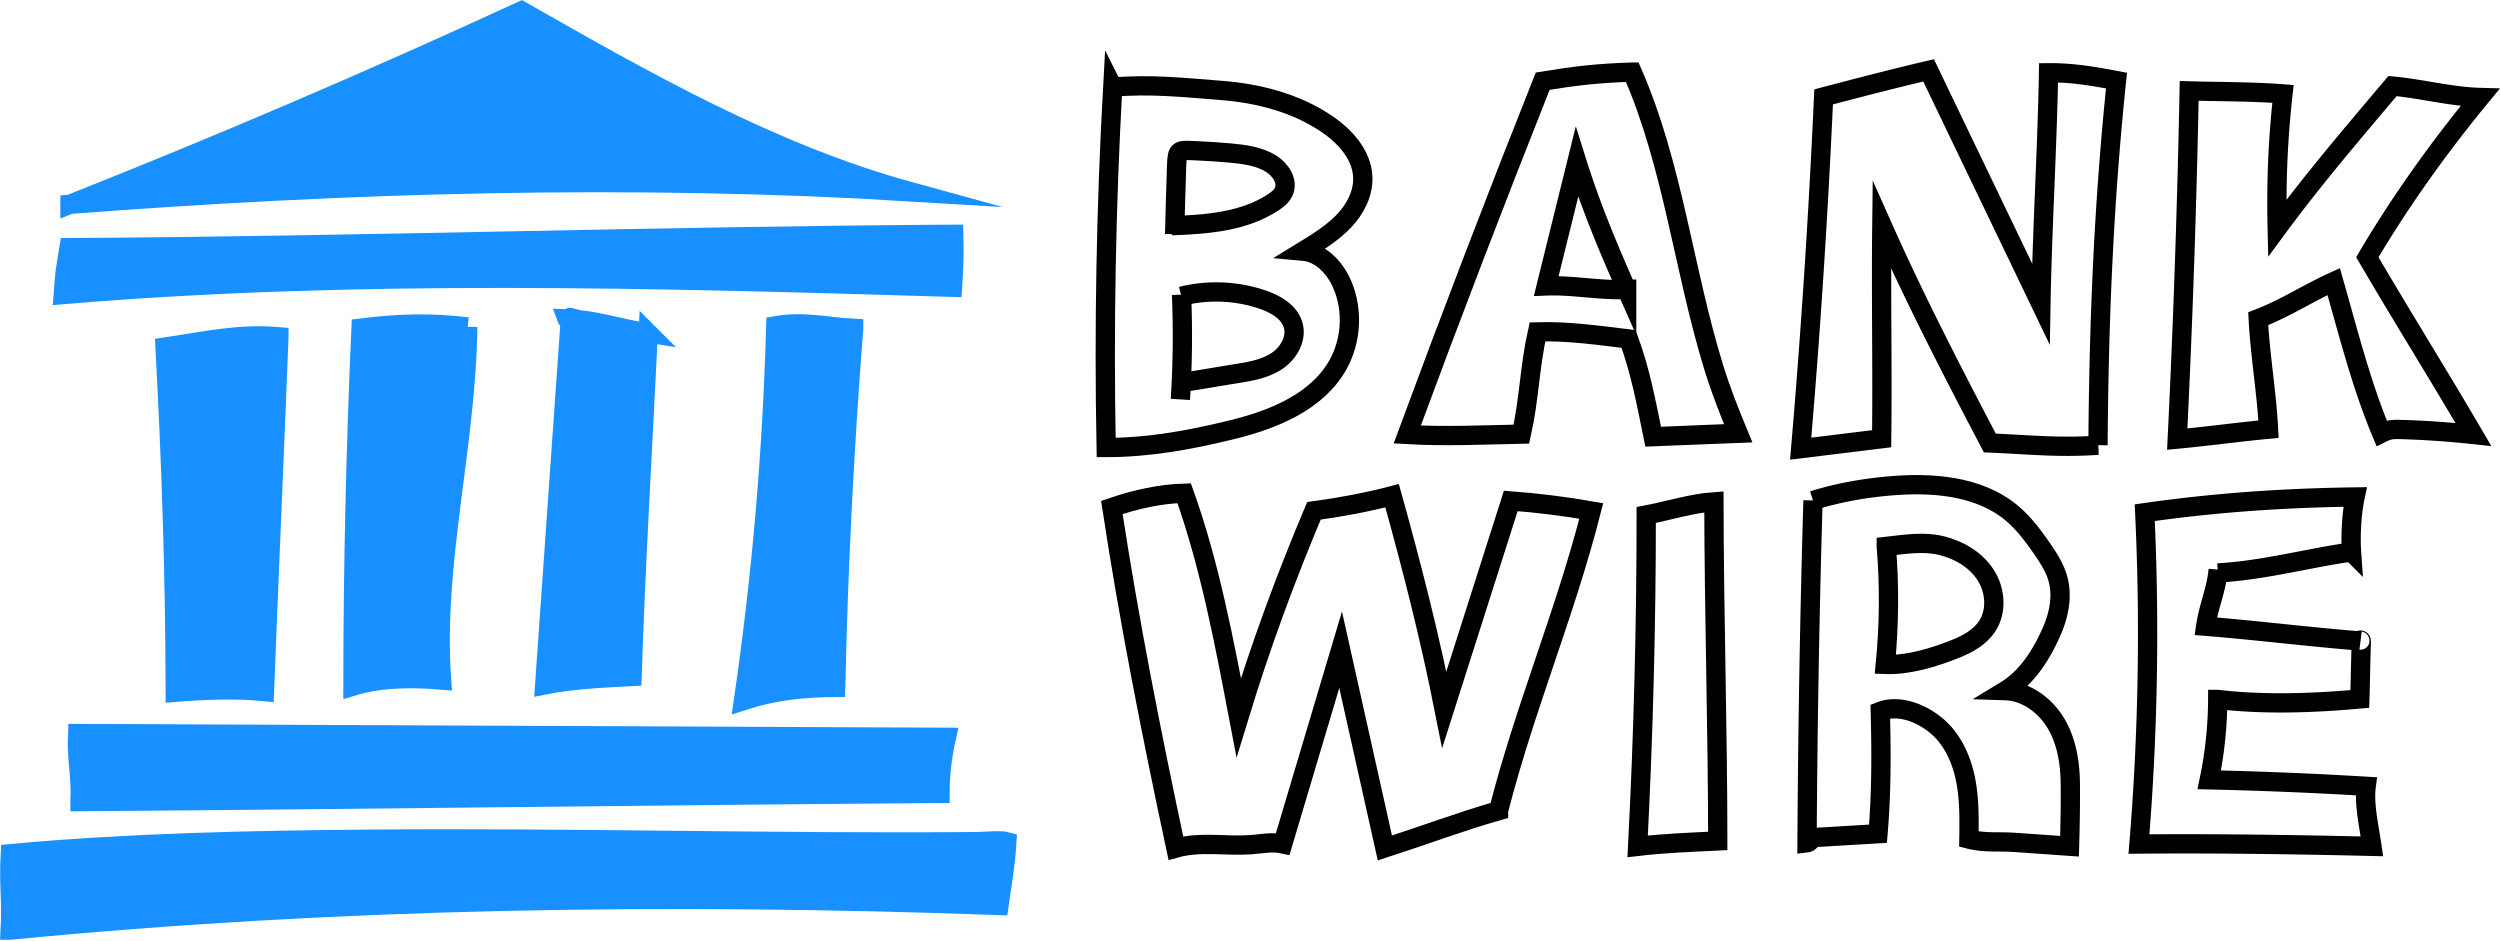 <svg xmlns="http://www.w3.org/2000/svg" viewBox="0 0 259.32 97.59" style="enable-background:new 0 0 259.32 97.59" xml:space="preserve"><path style="fill:#1890ff;stroke:#1890ff;stroke-width:2;stroke-miterlimit:10" d="M-265.67 247.03c-1.22 5.47-2.03 11.04-2.89 16.58 11.25-.54 22.7-.48 33.95-1.02 2.31-12.19 4-23.77 6.31-35.95 7.4-1.32 14.85-2.66 21.89-5.28 7.05-2.62 13.75-6.61 18.48-12.46 3.91-4.83 6.32-10.73 7.74-16.77 2.07-8.78 2.1-18.22-1.18-26.63-1.11-2.85-2.62-5.59-4.77-7.76-3.18-3.2-7.53-4.93-11.86-6.18-16.97-4.88-35.01-3.66-52.59-2.01a526.46 526.46 0 0 0-7.63 53.01c-1.4 15.06-4.16 29.7-7.45 44.47z"/><path style="fill:none;stroke:#000;stroke-width:2;stroke-miterlimit:10" d="M-297.29 247.8c4.21-42.95 9.91-85.76 17.07-128.32 22.17-1.24 44.02-2.03 66.22-1.54 4.32.09 8.8.3 12.63 2.29 2.8 1.45 5.06 3.78 6.85 6.38 5.25 7.6 6.56 17.22 6.88 26.46.13 3.7.12 7.48-1.01 11.01-1.32 4.11-4.09 7.6-7.1 10.71-8.12 8.38-18.31 14.56-29.1 18.97-10.8 4.41-22.22 7.11-33.7 9.15-2.39 14.67-4.91 29.22-7.31 43.89-10.17.15-21.27.52-31.43 1z"/><path style="stroke:#000;stroke-width:2;stroke-miterlimit:10" d="M-195.75 174.78c3.01-3.1 5.77-6.59 7.1-10.71.79-2.46 1.03-5.03 1.06-7.62-2.99-2.39-6.7-3.82-10.41-4.89-16.97-4.88-35.01-3.66-52.59-2.01a526.46 526.46 0 0 0-7.63 53.01l-.03.29c11.38-2.04 22.7-4.72 33.4-9.1 10.8-4.41 20.99-10.59 29.1-18.97z"/><path style="fill:none;stroke:#000;stroke-width:2;stroke-miterlimit:10" d="M-142.94 197.52c-.97 3.97-1.07 8.99-1.63 13.04-5.05-.2-10.87.63-15.75 1.97 1.62-15.76 4.42-31.41 8.36-46.76 7.4-.04 14.91.81 22.22 1.96 2.94.46 5.98 1.08 8.34 2.88 3.84 2.94 4.9 8.61 3.25 13.16-1.65 4.54-5.56 7.99-9.93 10.07-4.35 2.08-10.08 2.93-14.86 3.68z"/><path style="fill:none;stroke:#000;stroke-width:2;stroke-miterlimit:10" d="M-142.07 173.55c-.95 4.38-1.71 8.8-2.28 13.25 3.18.31 6.7-.33 9.74-1.33 1.39-.46 2.78-1.07 3.82-2.11 1.04-1.03 1.69-2.56 1.38-3.99-.32-1.46-1.55-2.55-2.85-3.28-2.88-1.59-6.53-2.29-9.81-2.54zM-93.93 207.52c-.53 1.74-1.53 3.37-1.9 5.15 3.26-.41 6.13-.99 9.4-1.4 2.29-10.36 4.79-20.68 7.49-30.94-2.82-.9-5.42-1.09-8.38-.96-1.11 2.75-2.31 5.49-2.76 8.43-1.08-4.8-6.08-8.45-11-8.33-2.93.07-5.71 1.34-8.11 3.02-4.83 3.37-8.47 8.76-8.77 14.64s3.23 12.03 8.83 13.87c5.29 1.75 10.52-.44 15.2-3.48z"/><path style="fill:none;stroke:#000;stroke-width:2;stroke-miterlimit:10" d="M-100.87 187.52c-4.12 1.13-7.01 5.63-6.32 9.84.31 1.9 1.31 3.73 2.87 4.86 2.16 1.56 5.24 1.59 7.54.25s3.77-3.91 3.98-6.56c.39-4.81-2.71-9.86-8.07-8.39zM-57.96 199.63c4.61-6.59 9.38-13.29 13.65-20.11 2.82 1.12 5.58 3.06 8.4 4.18-11.21 11.6-21.08 25.03-28.71 39.24-3.59-1.34-7.6-2.1-11.42-2.37 4.06-5.38 7.86-10.02 12.66-14.74-4.64-7.56-8.5-15.6-11.51-23.95-.05-.14-.1-.31-.01-.43s.34-.05.29.09c4.17.04 7.62-.11 11.79-.07-.57 1.26.01 2.57.4 3.9 1.32 4.55 3.14 9.71 4.46 14.26z"/><path style="fill:#1890ff;stroke:#1890ff;stroke-width:2;stroke-miterlimit:10" d="M2.59 169.01c-1.1-1.04-2.46-1.77-3.86-2.36-7.56-3.18-16.1-2.69-24.24-1.66l-.03.12c-4.4 15.9-7.78 32.09-10.12 48.42 4.5-.82 8.88-1.94 13.38-2.76.35-4.71.61-9.13 1.59-13.75 4.26-1.13 8.82-2.78 12.8-4.68 4.55-2.18 9.03-5.03 11.58-9.38s2.57-10.5-1.1-13.95zm-10.98 14.36c-.61.7-1.44 1.18-2.26 1.62-2.28 1.2-4.69 1.89-7.18 2.57.42-4.67.84-9.33 1.25-14 2.66.23 5.69.65 7.53 2.57 1.86 1.91 2.42 5.23.66 7.24zM34.76 178.9c-1.02 2.26-1.45 4.25-2.08 6.65-2.64-3.52-6.87-5.95-11.26-6.13-4.4-.18-8.77 1.39-12.33 3.98-1.43 1.04-2.77 2.28-3.49 3.9-.8 1.81-.73 3.87-.57 5.83.31 3.74.95 7.56 2.89 10.76 4.06 6.7 13.34 8.76 20.95 6.9-.58 1.78-.29 3.53-.19 5.4 2.75.02 5.33.62 8.08.64 2.91-12.56 5.89-25.44 9.16-37.91-3.72-.01-7.44-.02-11.16-.02zm-10.73 24.71c-3.2.34-6.53-1.87-7.33-4.99-1.36-5.31 5.01-10.37 9.69-7.51 5.43 3.31 4.36 11.78-2.36 12.5zM56.44 210.13c-3.42.56-6.76 1.38-10.18 1.94l9.12-49.32c3.29.78 6.93 1.2 10.31 1.29-3.2 15.51-6.06 30.57-9.25 46.09zM7.26 21.19c15.79-6.26 31.4-12.95 46.83-20.06C67 8.48 80.12 15.96 94.45 19.89c-28.96-1.77-58.26-.91-87.19 1.3zM7.16 25.69c-.39 2.4-.43 2.44-.6 4.86 30.67-2.56 61.48-1.68 92.24-.75.13-2.08.19-3.42.13-5.5-30.37.18-61.39 1.21-91.77 1.39zM28.93 34.93c-.49 12.71-1.01 24.09-1.5 36.8-2.99-.29-6.26-.16-9.25.08-.04-12.63-.39-23.2-1.06-35.81 4.17-.61 7.59-1.43 11.81-1.07zM48.51 33.91c-.13 12.31-3.57 24.35-2.71 36.63-3.03-.25-6.29-.26-9.19.63.01-12.38.29-24.77.84-37.14 3.93-.49 7.12-.58 11.06-.12zM67.24 34.55c-.57 11.87-1.29 23.74-1.68 35.62-2.98.16-6.13.29-9.06.87l2.67-38.11c-.11-.03-.33.25-.37.14 2.89.1 5.58 1.03 8.44 1.48zM88.55 34.06c-.97 12.35-1.6 24.86-1.87 37.24-3.27.01-6.45.35-9.56 1.36 1.88-12.88 3-25.86 3.35-38.87 2.88-.51 5.15.11 8.08.27zM8.3 83.15c29.75-.22 59.46-.64 89.2-.85.01-2.03.23-3.84.67-5.82l-90.12-.39c-.13 2.67.39 4.4.25 7.06zM1.06 96.48c34.17-3.32 68.25-3.8 102.56-2.56.38-2.78.64-3.82.82-6.62-.62-.18-2.36-.01-3.01 0-21.46.18-41.67-.43-63.12-.25-12.32.1-24.97.37-37.24 1.5-.18 3.33.16 4.6-.01 7.93z"/><path style="fill:none;stroke:#000;stroke-width:2;stroke-miterlimit:10" d="M115.42 9.04c-.69 12.45-.92 24.92-.68 37.38 4.47 0 8.75-.79 13.1-1.86 4.28-1.05 8.78-2.88 10.94-6.72 1.39-2.48 1.58-5.61.49-8.23-.73-1.76-2.2-3.39-4.1-3.56 1.44-.88 3.09-1.91 4.25-3.14s2-2.83 1.94-4.52c-.08-2.34-1.86-4.28-3.8-5.58-3.19-2.14-7.04-3.13-10.87-3.43-3.83-.3-7.45-.69-11.27-.34z"/><path style="fill:none;stroke:#000;stroke-width:2;stroke-miterlimit:10" d="M121.55 23.41c3.64-.13 7.46-.42 10.5-2.41.46-.3.92-.66 1.13-1.17.44-1.06-.37-2.26-1.35-2.86-1.25-.77-2.76-.96-4.23-1.1-1.23-.11-2.46-.19-3.69-.24-1.66-.06-1.8-.17-1.86 1.51-.09 2.38-.14 4.77-.21 7.16M122.56 30.56c.15 3.62.11 7.25-.12 10.87M169.31 7.48c4.25 9.72 5.33 20.51 8.46 30.65.71 2.31 1.6 4.57 2.53 6.81-2.88.1-5.94.26-8.82.36-.72-3.52-1.31-6.77-2.55-10.14-3.11-.38-6.32-.83-9.45-.74-.82 3.67-.85 6.94-1.67 10.61-4.04.08-7.8.27-11.84.04 4.53-12.27 9.22-24.49 14.05-36.65 3.47-.57 5.77-.83 9.29-.94z"/><path style="fill:none;stroke:#000;stroke-width:2;stroke-miterlimit:10" d="M122.54 30.73c2.78-.7 5.76-.57 8.46.36 1.35.47 2.76 1.28 3.14 2.66.39 1.4-.49 2.91-1.71 3.71-1.22.8-2.7 1.06-4.14 1.29-1.66.27-3.31.55-4.97.82M168.73 30.03c-1.94-4.39-3.72-8.64-5.16-13.23l-3.18 12.86c2.71-.11 5.63.49 8.34.37zM217.62 46.18c.09-12.82.59-25.06 1.92-37.82-2.42-.46-4.58-.83-7.05-.81-.14 7.92-.65 16.07-.79 23.99-3.88-8.08-7.77-16.16-11.65-24.24-3.63.85-7.28 1.8-10.89 2.75-.55 12.18-1.34 24.34-2.38 36.49 2.71-.33 5.69-.7 8.4-1.03.09-7.37-.07-14.83.02-22.2 3.39 7.63 7.32 15.25 11.2 22.64 4 .17 7.23.52 11.22.23zM257.25 10.11c-4.25 5.16-8.29 10.81-11.69 16.57 3.62 6.19 7.38 12.2 11 18.39-2.52-.27-5.04-.45-7.58-.52-.83-.02-1.2.01-1.94.38-2.11-5.02-3.47-10.49-4.97-15.72-2.67 1.21-5.08 2.8-7.83 3.85.2 3.83.87 7.62 1.07 11.46-3.01.28-6.47.75-9.47 1.03.59-12.03 1-24.08 1.24-36.12 3.25.09 6.48.06 9.73.31-.53 4.73-.71 9.18-.6 13.94 3.75-5.09 7.88-9.93 11.96-14.75 3 .27 6.07 1.1 9.08 1.18zM243.92 57.25c-4.72.68-9.1 1.91-13.87 2.18.01-.11.03-.23.04-.34-.18 2.08-1 3.81-1.3 5.87 5.34.43 10.69 1.1 16.02 1.53-.06-.01 0-.12.06-.09s.06.11.06.17c-.06 1.83-.09 4.1-.15 5.93-4.82.44-9.94.62-14.74.05a41.73 41.73 0 0 1-.88 8.34c5.38.12 10.91.35 16.28.67-.25 1.87.33 4.36.6 6.23-8.04-.19-16.13-.31-24.17-.24.94-11.43 1.14-22.92.6-34.37 7.33-1.05 14.42-1.53 21.82-1.63-.36 1.67-.49 3.98-.37 5.7zM188.06 51.92c-.35 11.83-.55 23.67-.62 35.5.33-.04.5-.53.83-.55l6.53-.39c.36-4.24.35-8.44.24-12.69 1.95-.76 4.34.2 5.92 1.57s2.49 3.38 2.91 5.43c.42 2.05.39 4.16.36 6.25 1.62.42 3.08.22 4.75.34 1.9.13 3.8.27 5.69.4.06-2.17.1-4.32.08-6.49s-.38-4.4-1.49-6.26-3.07-3.32-5.24-3.39c2.28-1.38 3.79-3.81 4.85-6.27.73-1.7 1.09-3.63.57-5.41-.32-1.11-.97-2.1-1.62-3.05-.93-1.34-1.92-2.67-3.17-3.71-2.98-2.47-7.1-3.05-10.96-2.9-3.16.13-6.62.67-9.63 1.62z"/><path style="fill:none;stroke:#000;stroke-width:2;stroke-miterlimit:10" d="M195.66 56.68c.34 4.07.3 8.17-.1 12.24 2.41.09 5.08-.73 7.32-1.63 1.25-.5 2.49-1.2 3.24-2.32 1.03-1.57.87-3.74-.15-5.32-1.01-1.58-2.75-2.6-4.57-3.05-1.83-.47-3.87-.13-5.74.08zM177.78 52.05c.02 11.71.39 23.48.4 35.18-2.85.14-5.48.23-8.31.56.59-11.44.89-22.91.89-34.37 2.32-.44 4.67-1.2 7.02-1.37zM155.44 84.09c-3.87 1.1-7.97 2.64-11.79 3.87-1.53-6.85-3.06-13.72-4.59-20.57-1.98 6.63-4.02 13.51-6 20.14-1.09-.24-2.22.01-3.33.09-2.65.18-5.2-.36-7.76.35-2.5-11.7-4.84-23.5-6.64-35.33 2.44-.83 4.92-1.4 7.5-1.48 2.66 7.42 4.18 15.54 5.66 23.28 2.26-7.41 4.79-14.3 7.8-21.45 2.74-.38 5.43-.87 8.11-1.57 2.05 7.35 3.93 14.72 5.41 22.2l6.9-21.66c2.85.22 5.54.55 8.35 1.04-2.72 10.66-6.9 20.44-9.62 31.09zM-257.47 30.31c-4.13 7.59-3.84 17.23.13 24.9 1.32 2.55 3.06 4.95 5.42 6.57 4.12 2.83 9.53 2.93 14.49 2.28 4.02-.53 8.03-1.5 11.63-3.36s6.8-4.66 8.68-8.25c2.61-4.99 2.46-10.96 1.64-16.53-.36-2.41-.84-4.83-1.88-7.03-1.57-3.32-4.36-5.98-7.58-7.76-8.74-4.83-20.09-3.65-27.59 2.99-1.98 1.78-3.68 3.87-4.94 6.19zM-211.36 64.14c2.31-12 4.61-24.01 6.92-36.01.45-2.35.91-4.71 1.68-6.98 3.4-.99 7.02-1.58 10.56-1.69-1.64 5.82-2.86 11.27-4.12 17.19 4.11-2.43 10-1.48 13.05 2.19 3.05 3.67 3.49 9.12 1.65 13.53s-5.71 7.78-10.09 9.68c-2.31 1-4.78 1.63-7.28 1.85-2.06.19-4.14.1-6.22.01-1.83-.06-2.49.23-6.15.23z"/><path style="fill:#1890ff" d="M-230.22 42.47c.46-.1.9-.27 1.31-.53 1.26-.83 1.77-2.44 1.5-3.88-.33-1.76-1.69-3-3.12-3.95-.78-.52-1.6-1.01-2.44-1.43.33-1.56.72-3.1 1.2-4.62.39-1.23-1.54-1.76-1.93-.53a43.45 43.45 0 0 0-1.14 4.35c-.68-.24-1.38-.43-2.09-.55-.22-.04-.41.01-.58.08.49-1.43.99-2.85 1.51-4.27.45-1.21-1.48-1.73-1.93-.53-.54 1.46-1.04 2.92-1.55 4.39-.03-.01-.05-.03-.08-.04-1.47-.5-2.98-.77-4.52-.84-1.29-.06-1.28 1.94 0 2 .76.04 1.51.14 2.24.3-.05.08-.1.17-.14.27a377.82 377.82 0 0 0-4.44 15.45c-.71-.36-1.36-.82-1.92-1.44-.87-.95-2.28.47-1.41 1.41a8.581 8.581 0 0 0 4.35 2.56c-.33 1.29-.68 2.58-.98 3.88-.3 1.25 1.63 1.79 1.93.53.28-1.19.58-2.38.89-3.56 1.03.34 2.26.72 3.58 1.06-.29.88-.47 1.79-.56 2.72-.11 1.28 1.89 1.27 2 0 .07-.79.25-1.55.51-2.29 4 .76 8.33.7 10.54-2.57 1.98-2.93-.08-5.95-2.73-7.97zm-8.17-8.54c1.66.39 4.12 1.48 4.42 3.25.35 2.03-4.55 1.15-5.75.92.43-1.39.86-2.79 1.33-4.17zm4.97 13.34c-.64 1.09-.73 1.08-1.81 1.27-1 .17-2.06.24-3.08.29-1.51.07-3.01 0-4.52-.13.76-2.85 1.57-5.69 2.44-8.51.01 0 .02.01.03.02 2.64.84 9.21 3.23 6.94 7.06z"/><path style="fill:none;stroke:#000;stroke-width:2;stroke-miterlimit:10" d="M-197.48 41.95c-1.14 4.78-2.29 9.55-3.43 14.33 3.32-1.42 6.35-4.08 8.05-7.28.92-1.74 1.49-3.94.48-5.62-.94-1.56-3.53-2.34-5.1-1.43zM-169.91 21.77c-.95.7-1.87 1.55-2.23 2.68-.51 1.63.37 3.49 1.81 4.41s3.3 1 4.95.55c2.19-.59 4.27-2.35 4.4-4.62.07-1.2-.44-2.43-1.34-3.22-2.16-1.91-5.48-1.36-7.59.2zM-164.43 33.43c-2.69 9.77-5.04 19.82-6.89 29.78-2.91-.1-5.95.69-8.74 1.5 2.54-10.06 5.09-20.12 7.63-30.19 3.05-.55 4.89-1.1 8-1.09zM-149.23 33.94c1.25-.19 2.53-.22 3.79-.25 2.04-.05 4.11-.2 6.15-.25-.97 2.3-2.05 4.81-2.66 7.23-2.71.09-5.43.36-8.13.1a41.436 41.436 0 0 0-4.94 13.16c-.2 1.07-.29 2.36.54 3.07.58.49 1.4.52 2.16.48 2.92-.13 5.81-.68 8.5-1.81-1 2.35-2.05 4.95-2.74 7.42a21.81 21.81 0 0 1-10.04 2.52c-2.45.01-5.17-.54-6.61-2.52-1.14-1.57-1.22-3.65-1.08-5.59.23-3.31.92-6.56 1.76-9.77 2.01-7.7 4.82-15.19 8.38-22.31 2.38-.72 4.7-1.18 7.19-1.22-1.29 3.17-1.9 6.34-2.27 9.74zM-111.77 35.91c-1.25 2.2-2.49 4.4-3.74 6.61-1.32-1.7-2.97-2.63-5-2.33-2.86.42-5.47 2.11-7.25 4.38-1.79 2.28-2.79 5.11-3.15 7.98-.23 1.88-.03 4.13 1.57 5.14 1.05.67 2.41.58 3.64.36 2.72-.5 5.33-1.58 7.62-3.14-.02 3 .12 5.9.1 8.9-5.17.57-10.26.33-15.32-.84-1.85-.43-3.8-1.04-4.98-2.53-.99-1.23-1.29-2.87-1.39-4.45-.57-8.89 4.74-17.87 12.81-21.65 1.75-.82 3.64-1.42 5.57-1.44 1.39-.02 2.77.26 4.1.65 2.1.61 5.45 2.3 5.42 2.36zM-100.35 33.04c-2.76 1.5-4.92 3.96-6.44 6.71s-2.46 5.78-3.22 8.83c-.7 2.84-1.26 5.73-1.22 8.65.05 2.91.8 5.99 2.94 7.97 2.25 2.09 5.57 2.54 8.63 2.33 2.38-.16 4.75-.68 6.88-1.74 3.17-1.58 5.69-4.33 7.26-7.51 1.57-3.18 2.22-6.76 2.19-10.3-.03-3.09-.57-6.21-1.84-9.03-1.09-2.42-3.26-5.91-5.92-6.81-3-1-6.5-.59-9.26.9z"/><path style="fill:none;stroke:#000;stroke-width:2;stroke-miterlimit:10" d="M-97.91 41.77c-.83.49-1.49 1.22-2.09 1.97a23.055 23.055 0 0 0-2.79 4.38c-.92 1.86-1.6 3.9-1.41 5.96.19 2.06 1.42 4.12 3.36 4.83 2 .72 4.32-.14 5.8-1.67 1.48-1.53 2.26-3.6 2.79-5.66.67-2.62.97-5.44.05-7.98-.95-2.6-3.39-3.22-5.71-1.83zM-70.72 20.94c-.86.62-1.64 1.38-2.12 2.33-.48.94-.63 2.09-.23 3.07.33.8.98 1.42 1.69 1.9 2.08 1.41 5.04 1.71 7.05.21 1.14-.85 1.86-2.16 2.25-3.52.33-1.18.41-2.54-.27-3.56-1.73-2.6-6.22-1.99-8.37-.43zM-73.39 34.45a582.58 582.58 0 0 0-5.6 22.98c-.58 2.59-1.13 5.18-1.69 7.78 2.86-.62 5.85-.93 8.77-.72 1.13-10.46 3.04-20.84 5.61-31.04-2.3.39-4.77.75-7.09 1zM-58.92 34.96l-6.39 29.65c3.09.12 6.24.13 9.32.37 1.09-8.08 2.47-16.06 4.36-23.99 1.83-.49 3.83-.96 5.53-.13 1.38.67 2.28 2.1 2.65 3.59.37 1.49.28 3.06.12 4.59a55.493 55.493 0 0 1-4 15.68c2.38-.28 5.2-.72 7.59-.64 1.48-4.04 2.4-8.1 3.44-12.27 1.11-4.45 1.98-9.07 1.38-13.62-.28-2.1-.92-4.26-2.41-5.78-1.41-1.44-3.44-2.14-5.45-2.28-2.01-.14-4.02.24-5.98.7-3.5.84-7.1 2.23-10.16 4.13z"/><path style="fill:none;stroke:#1890ff;stroke-width:2;stroke-miterlimit:10" d="M-170.02 85.84a206.6 206.6 0 0 0 8.01-11.7c-.04 4.46.16 9.09.6 13.54M-149.54 76.11c-.63-.3-1.36-.32-2.06-.25-1.55.17-3.05.79-4.27 1.77-1.27 1.01-2.27 2.57-2.03 4.18.22 1.55 1.57 2.76 3.05 3.26 1.49.5 3.1.41 4.66.25M-139.55 75.73c-1.03-.2-2.1.02-3.08.41-1.31.52-2.51 1.39-3.24 2.59s-.92 2.77-.31 4.04c.81 1.68 2.76 2.48 4.59 2.85"/><path style="fill:none;stroke:#1890ff;stroke-width:2;stroke-miterlimit:10" d="M-167.45 82.59c2.1-.07 4.22.17 6.25.72M-128.45 75.22c-2.15-.32-4.34-.36-6.5-.13-.97 3.97-1.73 7.62-2.69 11.59 1.83-.05 3.62-.02 5.45.11M-127.68 87.43c1.21-4.46 2.41-8.92 3.62-13.38 1.58.13 3.08.93 4 2.22.34.47.6 1.01.65 1.59s-.17 1.19-.64 1.53c-.36.26-.83.33-1.28.37-1.21.1-2.43.03-3.62-.21"/><path style="fill:none;stroke:#1890ff;stroke-width:2;stroke-miterlimit:10" d="M-130.7 79.18c-1.46-.07-2.91-.15-4.37-.22M-116.37 74.83l2.84-.09c1.58-.05 3.18-.1 4.7.33M-99.32 74.88c-1.91-.2-3.83-.35-5.75-.46-1.32 3.67-2.21 7.49-3.28 11.25 1.95-.28 3.81-.22 5.78-.19"/><path style="fill:none;stroke:#1890ff;stroke-width:2;stroke-miterlimit:10" d="M-112.17 74.31a256.03 256.03 0 0 1-3.48 13.13M-106.7 80.3c1.63-.05 3.25-.01 4.88.13M-96.08 75.31c-.12-.11-.27.08-.32.23-1.06 3.48-2.06 6.98-2.99 10.49 3.46.09 6.78-.56 9.09-3.14.95-1.06 1.62-2.51 1.27-3.89-.24-.96-.94-1.74-1.72-2.35-1.48-1.17-3.45-1.24-5.33-1.34zM-80.51 75.54a86.3 86.3 0 0 1-1.74 10.37M-63.07 76.3c-.05-.21-.31-.27-.53-.29-1.82-.16-3.64-.3-5.47-.42-.78 3.42-1.34 7.05-2.12 10.47 1.71-.44 3.49-.72 5.24-.52M-73.36 75.17c-.66 3.6-1.16 7.23-1.5 10.88M-62.77 85.28c.89-3.51 1.81-7.01 2.76-10.5.54 0 .9-.09 1.44-.09.98 0 1.98 0 2.91.3s1.81.94 2.13 1.87c.16.45.17.96-.06 1.38-.29.52-.89.77-1.46.95-1.86.59-3.83.81-5.77.65"/><path style="fill:none;stroke:#1890ff;stroke-width:2;stroke-miterlimit:10" d="M-65.82 80.73c-1.25-.07-2.51-.15-3.76-.22M-81.07 79.83c2.33-.16 4.66-.23 7-.19M-57.85 79.69c.91 1.8 2.07 3.47 3.45 4.94M-42.94 75.36c-1.75-.22-3.5-.4-5.26-.53-.81 3.83-1.78 7.59-2.85 11.35 2 .12 4.23-.27 6.23-.34"/><path style="fill:none;stroke:#1890ff;stroke-width:2;stroke-miterlimit:10" d="M-45.19 80.39c-1.34-.13-2.67-.26-4.01-.4"/><path style="fill:none;stroke:#000;stroke-width:2;stroke-miterlimit:10" d="M-504.13 39.79c-.88 4.87-1.69 9.79-2.56 14.66-3.43.75-6.8 2.05-10.11 3.2 3.09-14.03 6.19-28.06 9.28-42.09 5.35-1.1 10.41-1.16 15.86-.74 2.37.18 4.86.51 6.73 1.97 1.2.93 2.03 2.25 2.73 3.59.87 1.67 1.58 3.5 1.48 5.38-.11 1.99-1.13 3.84-2.51 5.27-1.38 1.43-3.11 2.48-4.88 3.4-4.86 2.54-10.59 4.59-16.02 5.36z"/><path style="fill:none;stroke:#000;stroke-width:2;stroke-miterlimit:10" d="M-500.55 22.56c-.91 3.18-1.56 6.45-1.92 9.74 3.36.01 7-1.66 9-4.36.83-1.12 1.38-2.67.72-3.91-.59-1.12-1.96-1.57-3.21-1.72-1.33-.15-3.29-.07-4.59.25zM-452.68 24.43c-2.6 11.27-4.43 22.72-5.46 34.24-2.99-.31-5.8-.63-8.81-.78.88-2.16 1.87-4.05 2.75-6.21-4.07 2.15-8 4.1-12.51 5.01-2.46.5-5.27.52-7.17-1.11-2.14-1.83-2.36-5.07-1.86-7.85 1.27-7.11 6.14-13.27 12.25-17.13 6.1-3.88 13.6-5.6 20.81-6.17z"/><path style="fill:none;stroke:#000;stroke-width:2;stroke-miterlimit:10" d="M-470.24 46.57c-.52.44-1.17.87-1.84.71-.98-.23-1.25-1.49-1.21-2.49.11-2.58 1.04-5.16 2.76-7.09a9.686 9.686 0 0 1 4.34-2.8c2.68-.82 2.04.5 1.36 2.51-1.13 3.38-2.65 6.79-5.41 9.16z"/><path style="fill:#1890ff;stroke:#1890ff;stroke-width:2;stroke-miterlimit:10" d="M-449.03 17.6c.44 3.62.94 7.24 1.66 10.83.36 1.82.8 3.66 1.78 5.23.21.34.49.68.88.73.49.06.89-.38 1.18-.79 3.54-5.12 3.75-11.82 3.07-18-.66-6.02-2.13-12.14-5.38-17.31-.74-1.18-3.92-6.52-5.04-3.94-.58 1.35-.04 3.47.06 4.88.13 1.84.28 3.68.44 5.52.37 4.29.82 8.57 1.35 12.85zM-363.92-3.39c-3.06-3.78-8.17-5.46-13.03-5.3-4.86.16-9.52 1.95-13.89 4.08-8.08 3.94-15.51 9.12-22.56 14.71-17.92 14.2-34.07 31.88-41.22 53.6-1.33 4.03-2.33 8.42-1.04 12.46 2.89-3.64 4.69-7.99 6.71-12.17 6.49-13.43 15.66-25.52 26.67-35.58 11.01-10.06 23.86-18.12 37.75-23.55 3.92-1.53 7.93-2.86 12-3.95 2.03-.55 4.08-1.06 6.15-1.48 1.59-.33 4.37-.46 2.46-2.82z"/><path style="fill:none;stroke:#000;stroke-width:2;stroke-miterlimit:10" d="M-417.36 31.83c-3.6 4.26-5.05 10.15-4.29 15.67.31 2.22.99 4.47 2.51 6.12 1.19 1.29 2.8 2.11 4.45 2.72 2 .73 4.14 1.17 6.27 1.03 4.38-.3 8.34-3.14 10.7-6.84 2.36-3.7 3.27-8.17 3.37-12.56.06-2.66-.19-5.42-1.45-7.76-4.37-8.16-16.9-3.88-21.56 1.62z"/><path style="fill:none;stroke:#000;stroke-width:2;stroke-miterlimit:10" d="M-408.25 36.04c-2.24 1.29-3.6 3.75-4.19 6.26-.26 1.09-.39 2.23-.15 3.32.23 1.09.88 2.14 1.87 2.65 1.32.69 3.01.31 4.17-.62 1.16-.93 1.87-2.32 2.36-3.72.51-1.45.81-3 .65-4.52-.29-2.73-1.89-4.99-4.71-3.37zM-377.58 25.17c-.34 1.52-.65 3.46-.72 5.02a17.35 17.35 0 0 1 10.26-6.05c1.42-.25 2.91-.32 4.26.17 2.31.84 3.79 3.21 4.24 5.63.45 2.42.04 4.91-.41 7.33-1.26 6.8-2.51 13.58-4.36 20.25-2.71-.23-5.3-.49-8.01-.72 1.09-4.31 2.19-8.61 3.28-12.92.49-1.95.99-3.92.99-5.93 0-1.2-.26-2.54-1.24-3.24-1.47-1.06-3.53-.03-4.89 1.16-2.97 2.61-5.12 6.05-6.69 9.67-1.57 3.63-2.55 7.56-3.57 11.38a41.66 41.66 0 0 0-7.15-.2c-.06 0-.13.02-.14.07-.01.06-.01-.08-.03-.13l7.56-31.89c2.07.23 4.54.17 6.62.4zM-348.2 37.61c4.05-.33 8.1-.76 12.14-1.27 1.04-.13 1.34-1.59 1.13-2.62-.28-1.33-1.78-2.04-3.13-2.18-2.07-.22-4.19.42-5.92 1.58-1.75 1.17-3.23 2.65-4.22 4.49z"/><path style="fill:none;stroke:#000;stroke-width:2;stroke-miterlimit:10" d="M-335.47 47.26c.55 1.28.89 2.65 1.01 4.04-3.9 3.6-9.25 5.53-14.51 4.84-2.46-.32-5.01-1.28-6.4-3.33-.86-1.26-1.18-2.81-1.33-4.32-.52-5.58 1.34-11.32 4.95-15.6 1.81-2.14 4.09-3.96 6.76-4.83 1.86-.61 3.84-.74 5.8-.65 2.08.1 4.19.45 6.03 1.43 1.84.98 3.38 2.64 3.85 4.67.68 2.96-1.1 6.06-3.6 7.78-2.5 1.72-5.6 2.31-8.61 2.68-1.96.24-3.95.41-5.91.16-.09 1.41.16 2.87 1.11 3.92.87.96 2.26 1.31 3.56 1.29 2.65-.04 4.96-.79 7.29-2.08zM-305.91 48.43l.06 5.25c-5.21 2.9-11.69 2.94-17.14.5-1.46-.66-2.87-1.53-3.86-2.79-2.14-2.72-1.88-6.63-.82-9.92 1.31-4.09 3.72-7.85 7.02-10.59 3.3-2.74 7.51-4.43 11.8-4.51 3.25-.06 6.87 1.06 8.37 3.95 1.17 2.24.74 5.08-.63 7.19s-3.57 3.58-5.88 4.58c-3.54 1.53-7.65 2.07-11.25.71-.31 2.73 1.71 5.84 4.2 7.01s5.86.17 8.13-1.38z"/><path style="fill:none;stroke:#000;stroke-width:2;stroke-miterlimit:10" d="M-318.46 38.1c2.66.39 5.37.45 8.04.19 1.46-.14 2.98-.41 4.13-1.31 1.15-.9 1.79-2.63 1.04-3.89-.42-.71-1.11-1.23-1.92-1.37-.81-.14-1.65-.02-2.45.18-3.25.83-7.24 3.25-8.84 6.2zM-294.05 26.37l-7.41 31.33c2.64-.53 5.08-1.05 7.76-1.24.44-3.37 1.11-6.71 2.03-9.98.57-2.03 1.25-4.09 2.56-5.75 2.56-3.24 6.92-4.33 10.96-5.21.72-3.04 1.95-6.18 2.67-9.22-.26-.18-.77.03-1.09.04-5.13.16-10.11 2.86-13.04 7.07.77-2.48 1.2-5.39 1.52-7.98-1.76.25-4.22.56-5.96.94z"/><path style="fill:none;stroke:#1890ff;stroke-width:2;stroke-miterlimit:10" d="M-506.7 90.85c1.31-.22 2.51-.09 3.79.26-.5 2.58-.8 5.48-.96 8.1-2.97 1.02-6.35.77-9.15-.66-1.07-.55-2.07-1.28-2.76-2.26-.65-.93-1-2.05-1.19-3.17-.22-1.32-.23-2.69.11-3.99.65-2.49 2.53-4.53 4.77-5.8 2.23-1.27 4.8-1.85 7.35-2.16 1.33-.16 2.71-.25 3.98.19M-494.94 80.49c-1.32 5.75-2.36 11.57-3.12 17.43M-487.44 88.12c-.96.42-1.78 1.13-2.44 1.95-1.43 1.78-2.16 4.23-1.48 6.41.25.81.7 1.57 1.38 2.08.75.57 1.72.78 2.66.82 2 .09 4.14-.61 5.3-2.24.81-1.14 1.05-2.59 1.12-3.99.06-1.21 0-2.46-.53-3.55-1.09-2.24-3.95-2.38-6.01-1.48zM-475.05 80.47a54.601 54.601 0 0 0-2.02 11.21c-.15 2.03-.18 4.11.38 6.06.14.48.32.96.69 1.3.35.32.82.48 1.29.54 1.57.19 3.13-.66 4.15-1.88s1.57-2.74 1.99-4.27c.27-.98.47-2.09-.08-2.95-.43-.67-1.26-1.02-2.06-1.04-.8-.02-1.58.25-2.31.58-1.65.75-3.17 1.87-4.18 3.38M-454.47 98.62c1.17-3.58 2.34-7.15 3.51-10.73-2.69-.67-5.62.3-7.86 1.93-1.31.95-2.52 2.13-3.12 3.64-.26.65-.39 1.4-.08 2.02.44.89 1.57 1.17 2.56 1.16 2.3-.01 4.49-1.01 6.43-2.26M-443.3 81.43a257.54 257.54 0 0 0-5.11 18.92M-433.82 100.18c-.08.08-.13.2-.13.32.7-4 1.69-7.96 2.96-11.82.75-2.29 1.61-4.56 2.95-6.56 1.58 3.76 2.09 7.88 2.28 11.95.06 1.39.1 2.81.57 4.13 3.63-5.62 7.42-11.18 11.93-16.12-1.36 5.96-2.39 11.99-3.08 18.06M-401.54 98.82c.06.04-.06.13-.11.08s-.03-.14-.01-.21c1.49-4.32 2.98-8.65 4.47-12.97-4.17-.04-8.2 1.77-10.84 5-.73.89-1.37 1.91-1.55 3.05-.16.96.11 2.08.96 2.54.46.25 1 .26 1.52.24 2.39-.1 4.74-.81 6.79-2.05M-387.91 87.61a8.56 8.56 0 0 0-6 .79c-.27.15-.54.31-.72.56-.3.42-.3 1-.13 1.49.32.94 1.15 1.62 2.01 2.13.85.51 1.78.93 2.51 1.61.73.68 1.24 1.71.97 2.67-.28.96-1.27 1.56-2.26 1.68-.99.12-1.98-.14-2.94-.4-.64-.17-1.29-.35-1.93-.52-.49-.13-1.08-.37-1.15-.88M-375.87 87.76c-.2-.55-.76-.92-1.33-1.03s-1.18.02-1.73.23c-.91.33-1.74.86-2.42 1.54-.27.28-.53.59-.6.98-.07.37.06.74.23 1.07.43.82 1.18 1.43 1.92 1.98s1.52 1.09 2.08 1.83c.55.74.85 1.75.5 2.61-.33.8-1.14 1.31-1.95 1.6-1.46.52-3.09.54-4.55.04-.14-.05-.3-.11-.36-.25s.06-.35.2-.3M-364.46 98.56c.85-5.9 2.03-11.75 3.56-17.51 2.69.36 5.22 1.28 7.73 2.33.69.29 1.46.71 1.61 1.44.12.59-.23 1.2-.71 1.57-.69.53-1.61.66-2.47.73-2.47.19-4.96.04-7.38-.44M-342.06 99.12c.83-3.87 1.75-7.73 2.75-11.56-3.96-.91-8.11.55-10.8 3.59-.46.52-.89 1.13-.87 1.82.02.85.73 1.56 1.53 1.84s1.67.24 2.52.19l5.58-.33M-334.55 86.69c.72 3.34 1.44 6.69 2.17 10.03.1.48.22.98.51 1.38"/><path style="fill:none;stroke:#1890ff;stroke-width:2;stroke-miterlimit:10" d="M-327.01 87.23c-.63 3.79-2.07 7.49-4.49 10.47-2.42 2.98-5.85 5.21-9.64 5.84M-322.36 88.66c-1.06.74-1.89 1.83-2.21 3.08-.21.82-.2 1.68-.07 2.52.14.92.44 1.84 1.03 2.56.64.77 1.57 1.25 2.54 1.51 1.77.48 3.75.27 5.32-.68 1.57-.95 2.7-2.65 2.83-4.48.14-1.86-.99-4.32-2.72-5.22-2.06-1.08-4.87-.58-6.72.71zM-305.94 85.59c-.86 2.03-1.59 4.11-2.18 6.23-.55 1.98-.99 4.06-.66 6.09.08.48.22 1 .62 1.28.28.2.63.25.97.24 1.19-.03 2.27-.69 3.28-1.33 2.11-1.34 4.24-2.69 6.1-4.36"/><path style="fill:none;stroke:#1890ff;stroke-width:2;stroke-miterlimit:10" d="M-296.99 87.85c-.7 3.74-1.31 7.49-1.83 11.26M-289.35 83.14c-.67 1.7-1.34 3.39-2 5.09-.74 1.89-1.48 3.78-2 5.75-.3 1.12-.52 2.28-.35 3.43.09.63.31 1.26.72 1.74.62.73 1.59 1.07 2.54 1.2.95.13 1.92.08 2.87.21"/><path style="fill:none;stroke:#1890ff;stroke-width:2;stroke-miterlimit:10" d="M-294.39 86.88c2.23-.16 4.48-.08 6.69.23M-276.23 86.93c-2.09-.53-4.44.12-5.96 1.65-.12.12-.25.26-.28.43-.03.16.02.33.09.48.36.78 1.15 1.27 1.94 1.62.78.36 1.62.65 2.26 1.23 1.2 1.11 1.3 3.14.35 4.48-.95 1.33-2.75 1.92-4.35 1.6-1.47-.29-2.71-1.23-3.89-2.15-.2-.16-.39-.49-.17-.62"/><path style="fill:#1890ff;stroke:#1890ff;stroke-width:2;stroke-miterlimit:10" d="M-102.08-91.13c-1.28.04-2.55.08-3.83.13-10.46.35-20.91.69-31.38.76-1.74.01-3.82.16-5.55.22-1.04-8.37-2.15-16.51-2.97-24.91 3.16-2.51 6.84-4.29 10.63-5.67a58.82 58.82 0 0 1 12.12-2.98c4.6-.62 9.39-.68 13.77.85 4.42 1.54 8.14 4.59 11.5 7.84-1.83 7.8-3.24 15.8-4.29 23.76zM-139.78-73.11c-.3-4.17-.56-8.25-.95-12.42 6.6-.59 13.24-.8 19.87-.63 3.5.09 7.01.28 10.51.03 2.4-.17 4.8-.56 7.2-.45-.47 4.01-.88 7.93-1.06 11.96-5.59 4.39-12.93 6.23-19.98 5.34-2.09-.26-4.14-.77-6.2-1.18-3.22-.64-6.68-.8-9.39-2.65z"/><path style="fill:#1890ff;stroke:#1890ff;stroke-width:2;stroke-miterlimit:10" d="M-124.91-65.09c-5.13.13-10.42-.25-15.07-2.44-3.44-1.62-6.35-4.15-9.57-6.17-1.29-.81-2.86-1.56-4.28-1.03-1.77.67-2.31 3.09-1.54 4.82.77 1.73 2.42 2.88 4.06 3.83a45.654 45.654 0 0 0 18.76 5.99c2.83.26 5.68.25 8.53.18 2.74-.07 5.48-.2 8.2-.55a49.66 49.66 0 0 0 22.77-9.12c1.56-1.14 3.21-2.83 2.72-4.69-.27-1-1.2-1.79-2.24-1.88-1.75-.15-3.53 2.17-4.86 3.12-1.9 1.35-3.93 2.5-6.04 3.46-4.28 1.95-8.87 3.16-13.52 3.82-2.62.39-5.27.59-7.92.66z"/><path style="fill:none;stroke:#1890ff;stroke-width:2;stroke-miterlimit:10" d="M-142.28-51.84a9.964 9.964 0 0 0-2.28 7.22c.09 1 .34 2 .81 2.89.48.91 1.19 1.68 1.98 2.34 2.01 1.66 4.64 2.57 7.25 2.51 2.61-.06 5.19-1.09 7.13-2.84.65-.59 1.24-1.28 1.59-2.09.33-.76.42-1.6.44-2.43.11-6.37-5.26-12.56-11.96-10.74a9.966 9.966 0 0 0-4.96 3.14zM-112.13-54.64c-3.04 1.09-5.6 3.65-6.34 6.79s.58 6.76 3.35 8.42c1.89 1.14 4.22 1.31 6.42 1.14 1.71-.13 3.45-.47 4.87-1.42 2.34-1.55 3.45-4.62 3-7.4-.45-2.78-2.28-5.21-4.62-6.78-1.88-1.25-4.54-1.51-6.68-.75z"/><path style="fill:#1890ff;stroke:#1890ff;stroke-width:2;stroke-miterlimit:10" d="M-123.06-27.66c-.59-1.09-1.91-1.65-3.15-1.6s-2.4.63-3.42 1.35c-1.01.72-1.91 1.59-2.89 2.34-2.38 1.82-5.31 2.95-8.31 3.09-3 .14-6.05-.72-8.48-2.49 1.67 4.88 6.48 8.38 11.62 8.87 5.13.49 10.31-1.66 14.1-5.16 1.28 2.05 3.42 3.43 5.72 4.15 3.75 1.16 7.86.99 11.59-.23 3.73-1.22 7.1-3.44 9.88-6.2-2.81.9-5.81 1.07-8.73.63-1.35-.21-2.7-.56-3.87-1.27-1.13-.68-2.05-1.64-3.06-2.48-1.6-1.32-3.5-2.34-5.56-2.58s-4.02.07-5.44 1.58zM-125.45-46.31a3.948 3.948 0 0 1 3.23-1.87c1.3-.03 2.59.65 3.3 1.74"/><path style="fill:none;stroke:#000;stroke-width:2;stroke-miterlimit:10" d="M-38.49-94.28c-.27 3.13-.44 6.27-.51 9.42-1.37-1.24-2.63-2.55-4.33-3.28-1.49-.64-3.13-.85-4.75-.94-2.32-.12-4.72 0-6.82.98-3.77 1.75-5.86 5.85-6.9 9.87-1.37 5.29-1.38 10.87-.51 16.26.29 1.78.67 3.57 1.42 5.21.75 1.64 2.13 2.84 3.67 3.78 2.12 1.3 5.03 1.82 7.42 1.11 3.96-1.17 6.22-2.62 8.69-5.69.33 3.34.93 6.54 1.37 9.86-4.98 2.05-10.46 2.76-15.82 2.23-3.44-.34-6.99-1.32-9.44-3.76-1.25-1.24-2.13-2.8-2.89-4.39A35.606 35.606 0 0 1-71.3-68.5c-.04-5.15 1.04-10.28 2.99-15.05 1.21-2.95 2.76-5.81 4.95-8.12 3.08-3.26 7.39-5.35 11.86-5.73 4.46-.39 9.41.43 13.01 3.12zM-8.13-45.42a8.43 8.43 0 0 1-5.21 1.17c-.69-.07-1.38-.24-1.95-.62-.98-.66-1.46-1.87-1.51-3.05-.06-1.17.01-1.47.31-2.61-3.72 2.13-6.61 3.45-10.68 3.82-1.4.13-2.85.09-4.15-.46-1.97-.83-3.34-2.75-3.86-4.82-.52-2.07-.29-4.27.24-6.33.92-3.56 2.85-6.98 5.9-9.02 3.06-2.04 7.47-2.59 10.51-.52.04-1.05.09-2.11.13-3.16.05-1.14.06-2.4-.64-3.3-.69-.88-1.89-1.17-3.01-1.28-3.47-.34-7.25.66-10.12 2.65.16-2.2.38-4.4.66-6.59 4.19-1.01 8.6-1.58 12.86-.9 1.65.26 3.32.78 4.52 1.93 1.37 1.31 1.95 3.24 2.31 5.1 1.26 6.55.49 13.29.34 19.95-.02.83.01 1.77.62 2.34.75.7 1.94.47 2.93.2-.19 1.95-.21 3.55-.2 5.5z"/><path style="fill:none;stroke:#000;stroke-width:2;stroke-miterlimit:10" d="M-21.26-53.76a6.62 6.62 0 0 1-4.78.57c-.58-.15-1.19-.43-1.43-.98-.14-.32-.13-.69-.07-1.03.15-.79.59-1.49 1.08-2.12 1.63-2.09 3.97-3.62 6.54-4.27-.57 2.68-.89 5.13-1.34 7.83zM4.23-45.62c-.17 3.37-.63 6.89-1.05 10.24-1.19-.46-2.13-1.38-3.04-2.28-.98-.97-1.97-1.9-2.94-2.88.78-7.9.28-15.86.22-23.79-.04-5.76.14-11.52.33-17.28 1.81-.71 3.65-1.23 5.58-1.5.13 1.95.36 3.63.48 5.58 1.71-1.56 4.01-2.46 6.3-2.73 2.17-.26 4.47-.17 6.4.84 1.94 1.02 3.31 2.88 4.33 4.82 1.85 3.54 2.72 7.54 2.95 11.53.29 4.94-.43 10.06-2.83 14.38-.46.83-.99 1.63-1.73 2.21-.58.45-1.28.75-1.97 1.01-4.14 1.54-9.2 2.04-13.03-.15z"/><path style="fill:none;stroke:#000;stroke-width:2;stroke-miterlimit:10" d="M6.3-74.76c-1.06.98-1.64 2.38-2.02 3.78-1.29 4.68-.74 9.73.81 14.33.39 1.15.88 2.34 1.82 3.1 1.66 1.33 4.26.85 5.82-.6s2.25-3.6 2.6-5.69c.62-3.8.27-7.75-1-11.37-1.11-3.15-4.83-6.53-8.03-3.55zM37.52-92.53c-.66 2.52-1.59 5.05-2.17 7.58-1.78.02-3.38.28-5.15.18-.24-1.56-.14-3.15-.04-4.73l.18-2.9c0-.07.14-.12.1-.06 2.26-.45 4.88-.77 7.08-.07zM30.6-46.95c1.7-.21 2.6-.32 4.28-.65.31-.06 1.12.37 2.21-.01-.37-11.25-1.23-22.49-1.25-33.74-2.08.27-4.13.8-6.08 1.58.3 10.91.44 21.9.84 32.82zM53.05-75.72c-.71 5.89-1.04 11.82-.98 17.75.01.94.03 1.9.32 2.79.29.89.9 1.73 1.78 2.08 1.4.55 2.99-.23 4.27-1.02-.11 1.78-.1 3.55-.21 5.33a13.96 13.96 0 0 1-9.08 3.04c-1.04-.03-2.12-.2-2.97-.81-1.18-.84-1.67-2.33-1.95-3.75-.46-2.27-.59-4.59-.65-6.91-.17-6.06-.01-11.98.61-18.01-1.37-.27-2.84-.26-4.24-.23-.02-2.2-.08-4.29.05-6.48 1.78-.32 3.41-.51 5.2-.77-.06-3 .03-6.01.26-9 1.7.53 3.51 1 5.21 1.53.35.11.74.24.94.55-.03 2.75.11 5.26.32 8 1.84.37 3.87.45 5.74.52-.25 2.07-.41 4.15-.26 6.23-1.43-.26-2.9-.71-4.36-.84zM64.77-79.37c.28 1.77.47 3.55.56 5.33 2.2-.96 4.61-2.08 6.92-2.71.49-.13.98-.26 1.49-.24.92.03 1.77.55 2.37 1.25.6.7.96 1.57 1.24 2.45.5 1.59.73 3.26.67 4.92-.79-1.06-2.07-1.61-3.39-1.71-1.32-.1-2.63.23-3.87.71-1.39.54-2.72 1.27-3.8 2.3-2.07 1.96-3.07 4.79-3.6 7.59-.38 2.02-.56 4.07-.53 6.13.03 1.85.23 3.73 1 5.42.48 1.04 1.22 2.03 2.27 2.48 1.4.59 3 .11 4.4-.46 3.68-1.52 5.89-2.98 9.21-5.17-.08 1.3-.19 2.5-.21 3.8-.01.55.01 1.15.37 1.57.29.33.74.48 1.16.58 2.66.67 5.5.65 8.15-.08.33-2.02.61-4.1.88-6.14-1.06.43-2.38.73-3.22-.05-.48-.45-.63-1.14-.71-1.79-.23-1.75-.2-3.51-.16-5.27.05-2.76.11-5.53-.08-8.29-.27-3.79-1.11-7.77-3.69-10.56-2.06-2.22-5.07-3.45-8.09-3.67-3.03-.25-6.56.4-9.34 1.61z"/><path style="fill:none;stroke:#000;stroke-width:2;stroke-miterlimit:10" d="M77.08-62.3c-.15.13-.19.35-.22.55-.34 2.46-.67 4.93-1.01 7.39-.73.42-1.37.68-2.21.78s-1.74-.08-2.36-.65a1.35 1.35 0 0 1-.4-.58c-.11-.35 0-.73.12-1.07.51-1.33 1.42-2.48 2.48-3.44 1.06-.97 2.41-2.2 3.6-2.98zM102.82-94.45c-.06 10.55-1.22 21.06-1.68 31.6-.08 1.92-.14 3.85.06 5.76.13 1.23.39 2.51 1.21 3.43.81.93 2.38 1.62 3.37.87l-1.25 8.94c-1.7.6-3.53.93-5.3.62-1.77-.31-3.48-1.33-4.31-2.93-.67-1.29-.72-2.8-.75-4.26-.3-15.75.1-31.51 1.19-47.22 2.64 1.25 4.91 1.79 7.46 3.19zM116.28-92.36c-.29 2.55-.54 5.13-1.18 7.61-1.81 0-3.54.06-5.26.63.11-2.76.21-5.52.32-8.28 0-.06 0-.12-.05-.15s-.13.03-.09.07c2.12-.22 4.18-.38 6.26.12zM115.93-81.29c.3 11.29-.32 22.49-1 33.76-1.83.44-3.65 1.06-5.48 1.5-.1-11.33.11-22.67.63-33.99 1.81-.27 4.01-1.22 5.85-1.27zM141.33-79.44a22.4 22.4 0 0 1-.99 4.99c-1.75-1.6-4.23-2.56-6.58-2.29-2.35.27-4.58 2.11-4.84 4.46-.27 2.46 1.49 4.67 3.37 6.28 1.82 1.56 3.85 2.86 5.64 4.45s3.38 3.54 3.96 5.86c.8 3.2-.67 6.9-3.57 8.46-1.67.9-3.63 1.08-5.52 1.04-4.1-.09-8.18-1.17-11.78-3.12.05-2 .12-4.07.32-6.06.66.84 1.72 1.19 2.71 1.59 2.15.86 4.48 1.29 6.8 1.26 1.19-.02 2.51-.23 3.27-1.15.86-1.04.64-2.66-.13-3.76s-1.96-1.83-3.11-2.53c-2.83-1.73-5.73-3.67-7.24-6.62-1.04-2.03-1.31-4.42-.9-6.66.41-2.24 1.48-4.34 2.94-6.1.8-.96 1.73-1.83 2.84-2.41 1.98-1.04 4.38-1.06 6.54-.49 2.16.56 4.34 1.67 6.27 2.8zM149.04-90.95c.19 2.91.31 5.83.35 8.75-1.61.5-3.32-.88-4.88-.25.02 2.39.02 4.78.04 7.17.87-.31 1.89-.46 2.8-.56-.02 5.35.11 10.61.09 15.96-.01 2.9-.03 5.82.47 8.68.35 2 1.04 4.1 2.68 5.29.87.64 1.95.95 3.02 1.07a9.1 9.1 0 0 0 5.75-1.34c.52-1.75.95-3.27 1.47-5.02-.92.19-1.84.18-2.78.1-.44-.04-.89-.11-1.27-.33-.43-.24-.74-.66-.97-1.1-.51-1.02-.58-2.19-.62-3.33-.24-6.34-.13-12.69.17-19.03 1.85.21 3.71-.12 5.56-.36.22-1.85.5-3.64.92-5.45-2.32.34-4.66.49-7 .55-.01-.24.06-.44.05-.68l-.33-7.63c-1.57-1.06-3.68-2.03-5.52-2.49zM-477.19-117.39c-4.41.78-8.79 1.89-13.06 3.27-.42-10.14-.84-20.32 0-30.43.39-4.64 1.06-9.31 2.8-13.63 1.75-4.32 4.67-8.28 8.73-10.56 3.11-1.74 6.8-2.42 10.32-1.89 3.89.58 7.42 2.54 10.81 4.53 1.39.82 2.81 1.67 3.86 2.9 2.39 2.8 2.4 6.86 2.27 10.55-.08 2.36-.16 4.72-.23 7.09-.02.66-.05 1.34-.25 1.97-.19.59-.54 1.13-.91 1.63-3.89 5.36-10.39 8.49-17.02 8.4l-.3-4.82c-.11-1.73-.21-3.48.03-5.2 2.32-.2 4.77-1.09 6.73-2.34 1.4-.89 2.71-2.14 3.05-3.77.37-1.8-.62-3.7-2.13-4.75-1.51-1.05-3.44-1.34-5.27-1.17-1.69.16-3.37.7-4.69 1.76-1.51 1.2-2.45 2.98-3.12 4.78-1.83 4.88-1.98 10.2-1.96 15.4.04 5.36.16 10.92.34 16.28zM-426.69-140.95l.3 12c-4.78-1.81-9.94-3.47-13.52-7.11-1.31-1.33-2.41-2.88-3.15-4.6-.78-1.81-1.13-3.77-1.33-5.73-.2-2.08-.23-4.19.12-6.25 1.26-7.6 7.93-13.93 15.57-14.93s15.65 3.34 19.1 10.23c1.98 3.95 2.51 8.45 2.92 12.85.47 5.12.8 10.3.11 15.4-3.46.09-6.91.33-10.37.42-.24-5.52-.17-11.21-.41-16.73-.1-2.31-.21-4.63-.82-6.86-.61-2.23-1.78-4.37-3.64-5.74-2.96-2.17-7.41-1.85-10.18.55-2.77 2.4-3.74 6.59-2.52 10.06 1.2 3.46 4.22 5.76 7.82 6.44zM-391.61-168a32.032 32.032 0 0 0-7.87 6.9c.77.66 2.16 1.44 3.03 1.96 3.62 2.18 6.8 4.31 9.46 7.59-4.37 5.39-8.18 10.7-11.88 16.57.47.27 1.29.56 1.76.84 2.45 1.42 4.9 2.86 7.09 4.65 3.63-4.05 6.82-8.52 9.57-13.21 1.9 2.59 7.65 9.62 11.35 14.27 2.19-2.8 4.91-4.72 6.82-7.52-3.73-4.59-7.38-9.08-11.33-13.48 3.39-4.53 6.74-8.59 10.67-12.65-1.16-1.29-2.22-2.6-2.34-2.71-1.96-1.92-1.16-2.21-3.59-3.48-4.87 3.16-9.23 6.85-12.93 11.33-2.43-1.81-4.49-4.49-6.64-6.62-1.2-1.19-2.07-2.89-3.17-4.44z"/><path style="fill:none;stroke:#1890ff;stroke-width:2;stroke-miterlimit:10" d="m-466.57-113.94.6 13.62M-454.29-109.82c.27-1.11.98-2.11 1.95-2.73 1.2-.77 2.84-.91 4.07-.19 1.01.6 1.64 1.68 2.02 2.79.42 1.26.56 2.59.64 3.92.1 1.73.1 3.47-.01 5.2M-466.37-110.4c.6-.98 1.81-1.49 2.95-1.4 1.14.08 2.2.7 2.99 1.52.82.86 1.39 1.99 1.42 3.17.03 1.19-.53 2.41-1.54 3.03-1.09.67-2.5.56-3.72.19-.47-.14-.97-.36-1.16-.81"/><path style="fill:none;stroke:#1890ff;stroke-width:2;stroke-miterlimit:10" d="M-445.83-107.32c-1.3-.79-2.88-1.2-4.38-.92-1.5.28-2.89 1.3-3.42 2.73-.23.62-.29 1.34.05 1.91.53.91 1.78 1.05 2.83 1.01 1.92-.06 3.82-.35 5.67-.86M-442.91-112.05c1.01 3.44 3.06 6.57 5.82 8.87"/><path style="fill:none;stroke:#1890ff;stroke-width:2;stroke-miterlimit:10" d="M-434.02-111.64c-.9 3.85-2.08 7.63-3.52 11.32-.41 1.06-.9 2.18-1.87 2.79-1.46.93-3.41.32-4.9-.55M-424.78-112.11c.8 3.47 1.6 6.94 2.81 10.29 1.41-3.34 2.71-6.74 3.87-10.17.9 3.31 1.92 6.58 3.04 9.82 1.65-2.99 3.1-6.1 4.32-9.29M-407.76-111.2c-.16 2.79-.21 5.59-.15 8.38M-406.47-116.96c-.25.38-.41.81-.47 1.27M-402.03-116.82c-.72 4.1-1.16 8.24-1.34 12.39-.03.65-.04 1.35.28 1.92.35.63 1.04 1 1.75 1.13.71.13 1.43.05 2.15-.02"/><path style="fill:none;stroke:#1890ff;stroke-width:2;stroke-miterlimit:10" d="M-405.07-111.82c1.51-.54 3.17-.67 4.74-.35M-395.75-116.33c-.55 4.27-.83 8.58-.81 12.88M-380.07-107.65c3.92-.07 7.84.02 11.75.26"/><path style="fill:none;stroke:#1890ff;stroke-width:2;stroke-miterlimit:10" d="M-396.8-104.07c.19-1.87.63-3.71 1.32-5.47.25-.65.55-1.29 1.01-1.81.46-.52 1.12-.9 1.81-.88 1.13.03 1.98 1.06 2.42 2.1.93 2.19.77 4.67.59 7.04M-368.74-107.57c-.54-1.71-1.44-3.55-3.15-4.1-.83-.27-1.73-.18-2.59-.03-.78.14-1.57.32-2.26.72-1.25.71-2.08 2.11-2.11 3.55-.03 1.44.74 2.87 1.97 3.63 1.58.99 3.6.81 5.45.58M-365.76-110.01c.98-1.17 2.35-2 3.83-2.35.7-.16 1.47-.21 2.09.15.4.23.7.61.93 1 .83 1.41.97 3.11.97 4.75 0 1.64-.12 3.29.25 4.89M-346.74-110.17c-.37-1.11-1.67-1.7-2.84-1.61-1.17.09-2.23.7-3.21 1.34-.34.22-.7.49-.76.88-.03.21.02.42.11.61.3.65.95 1.08 1.62 1.35.67.27 1.38.41 2.05.68.81.32 1.53.84 2.11 1.49.55.62.95 1.6.44 2.25-.36.45-1.01.53-1.59.5-2-.12-3.9-1.26-4.95-2.96"/><path style="fill:none;stroke:#1890ff;stroke-width:2;stroke-miterlimit:10" d="M-358.15-106.25c-.77-.59-1.8-.73-2.77-.65a7.194 7.194 0 0 0-4.92 2.64c-.13.16-.26.34-.29.55-.05.36.2.7.52.87.32.17.69.19 1.05.21 2.51.11 5.03-.11 7.47-.66M-341.82-107.32c2.07-.17 4.16-.15 6.23.06 1.25.13 2.54.32 3.76 0"/><path style="fill:none;stroke:#000;stroke-width:2;stroke-miterlimit:10" d="M-351.38-167.52c.07-.05-.08-.14-.12-.06-.04.08.04.16.12.19.08.03.17.03.24.09 2.49 2.05 4.84 4.27 7.04 6.63-2.05 2.97-4.06 5.87-4.77 9.41s.3 7.67 3.32 9.64c1.13.73 2.45 1.12 3.78 1.32 3.84.58 7.89-.36 11.08-2.57 1.88-1.31 3.51-3.1 4.19-5.29.73-2.34.32-4.92-.65-7.17s-2.45-4.24-3.92-6.2c2.14-1.63 4.03-3.29 6.17-4.92.52-.4 1.06-.8 1.68-1.02 4.54 5.37 8.21 11.89 8.26 18.92.04 4.97-1.96 9.87-5.2 13.65-2.19 2.56-5.02 4.69-8.29 5.5-1.81.45-3.7.48-5.57.42a57.14 57.14 0 0 1-12.2-1.72c-1.91-.48-3.83-1.08-5.49-2.13-2.86-1.81-4.77-4.84-5.97-8.01-1.74-4.57-2.19-9.64-1.12-14.41s3.4-9.5 7.42-12.27zM-309.45-129.96c2.96.01 5.93-.08 8.88-.28-.18-3.91-.1-7.67.35-11.55.57-4.91 1.9-10.2 5.86-13.16 1.13-.85 2.5-1.48 3.91-1.41 2.08.09 3.87 1.68 4.77 3.56.91 1.88 1.09 4.01 1.22 6.09.35 5.87.33 11.77-.06 17.64 3.38-.63 6.8-.76 10.17-.13-1.03-4.47-.81-8.99 0-13.5.63-3.52 1.65-7.15 4.1-9.76 2.44-2.61 6.68-3.86 9.71-1.95 1.89 1.18 2.98 3.33 3.46 5.51.54 2.46.4 5.01.16 7.51-.36 3.58-.93 7.13-1.51 10.69 3.25-.67 6.3-.75 9.61-.58.33-8.1.61-16.23-1.03-24.17-.57-2.77-1.39-5.52-2.85-7.93s-3.6-4.5-6.25-5.48c-1.77-.66-3.7-.8-5.59-.69-2.78.17-5.54.91-7.92 2.36-2.37 1.45-4.32 3.65-5.26 6.27-1.05-2.11-2.37-4.31-4.21-5.78-3.5-2.8-8.39-3.22-12.82-2.52-1.99.32-3.98.86-5.69 1.93-2.15 1.35-3.73 3.49-4.78 5.8-1.05 2.31-1.62 4.82-2.1 7.31-1.54 8-2.24 16.05-2.13 24.22z"/><path style="fill:none;stroke:#1890ff;stroke-width:2;stroke-miterlimit:10" d="M-332.35-107.2c-.16-.96-.35-1.98-.96-2.73-.65-.8-1.7-1.19-2.73-1.28-2.43-.21-4.92 1.16-6.03 3.33-.65 1.26-.79 2.92.11 4.01.49.59 1.21.94 1.93 1.19 2.03.7 4.39.72 6.21-.41"/><path style="fill:#1890ff;stroke:#1890ff;stroke-width:2;stroke-miterlimit:10" d="M-469.88-189.36c.37 3.94.92 7.87 1.65 11.76-6.86 1.46-13.89 3.1-19.47 7.35-2.6 1.98-4.78 4.49-6.63 7.18-2.57 3.73-4.58 7.95-5.06 12.45-3.35.44-6.69.66-10.02 1.26 1.72-10 6.07-19.53 13.02-26.92 6.94-7.4 16.39-12.38 26.51-13.08z"/></svg>